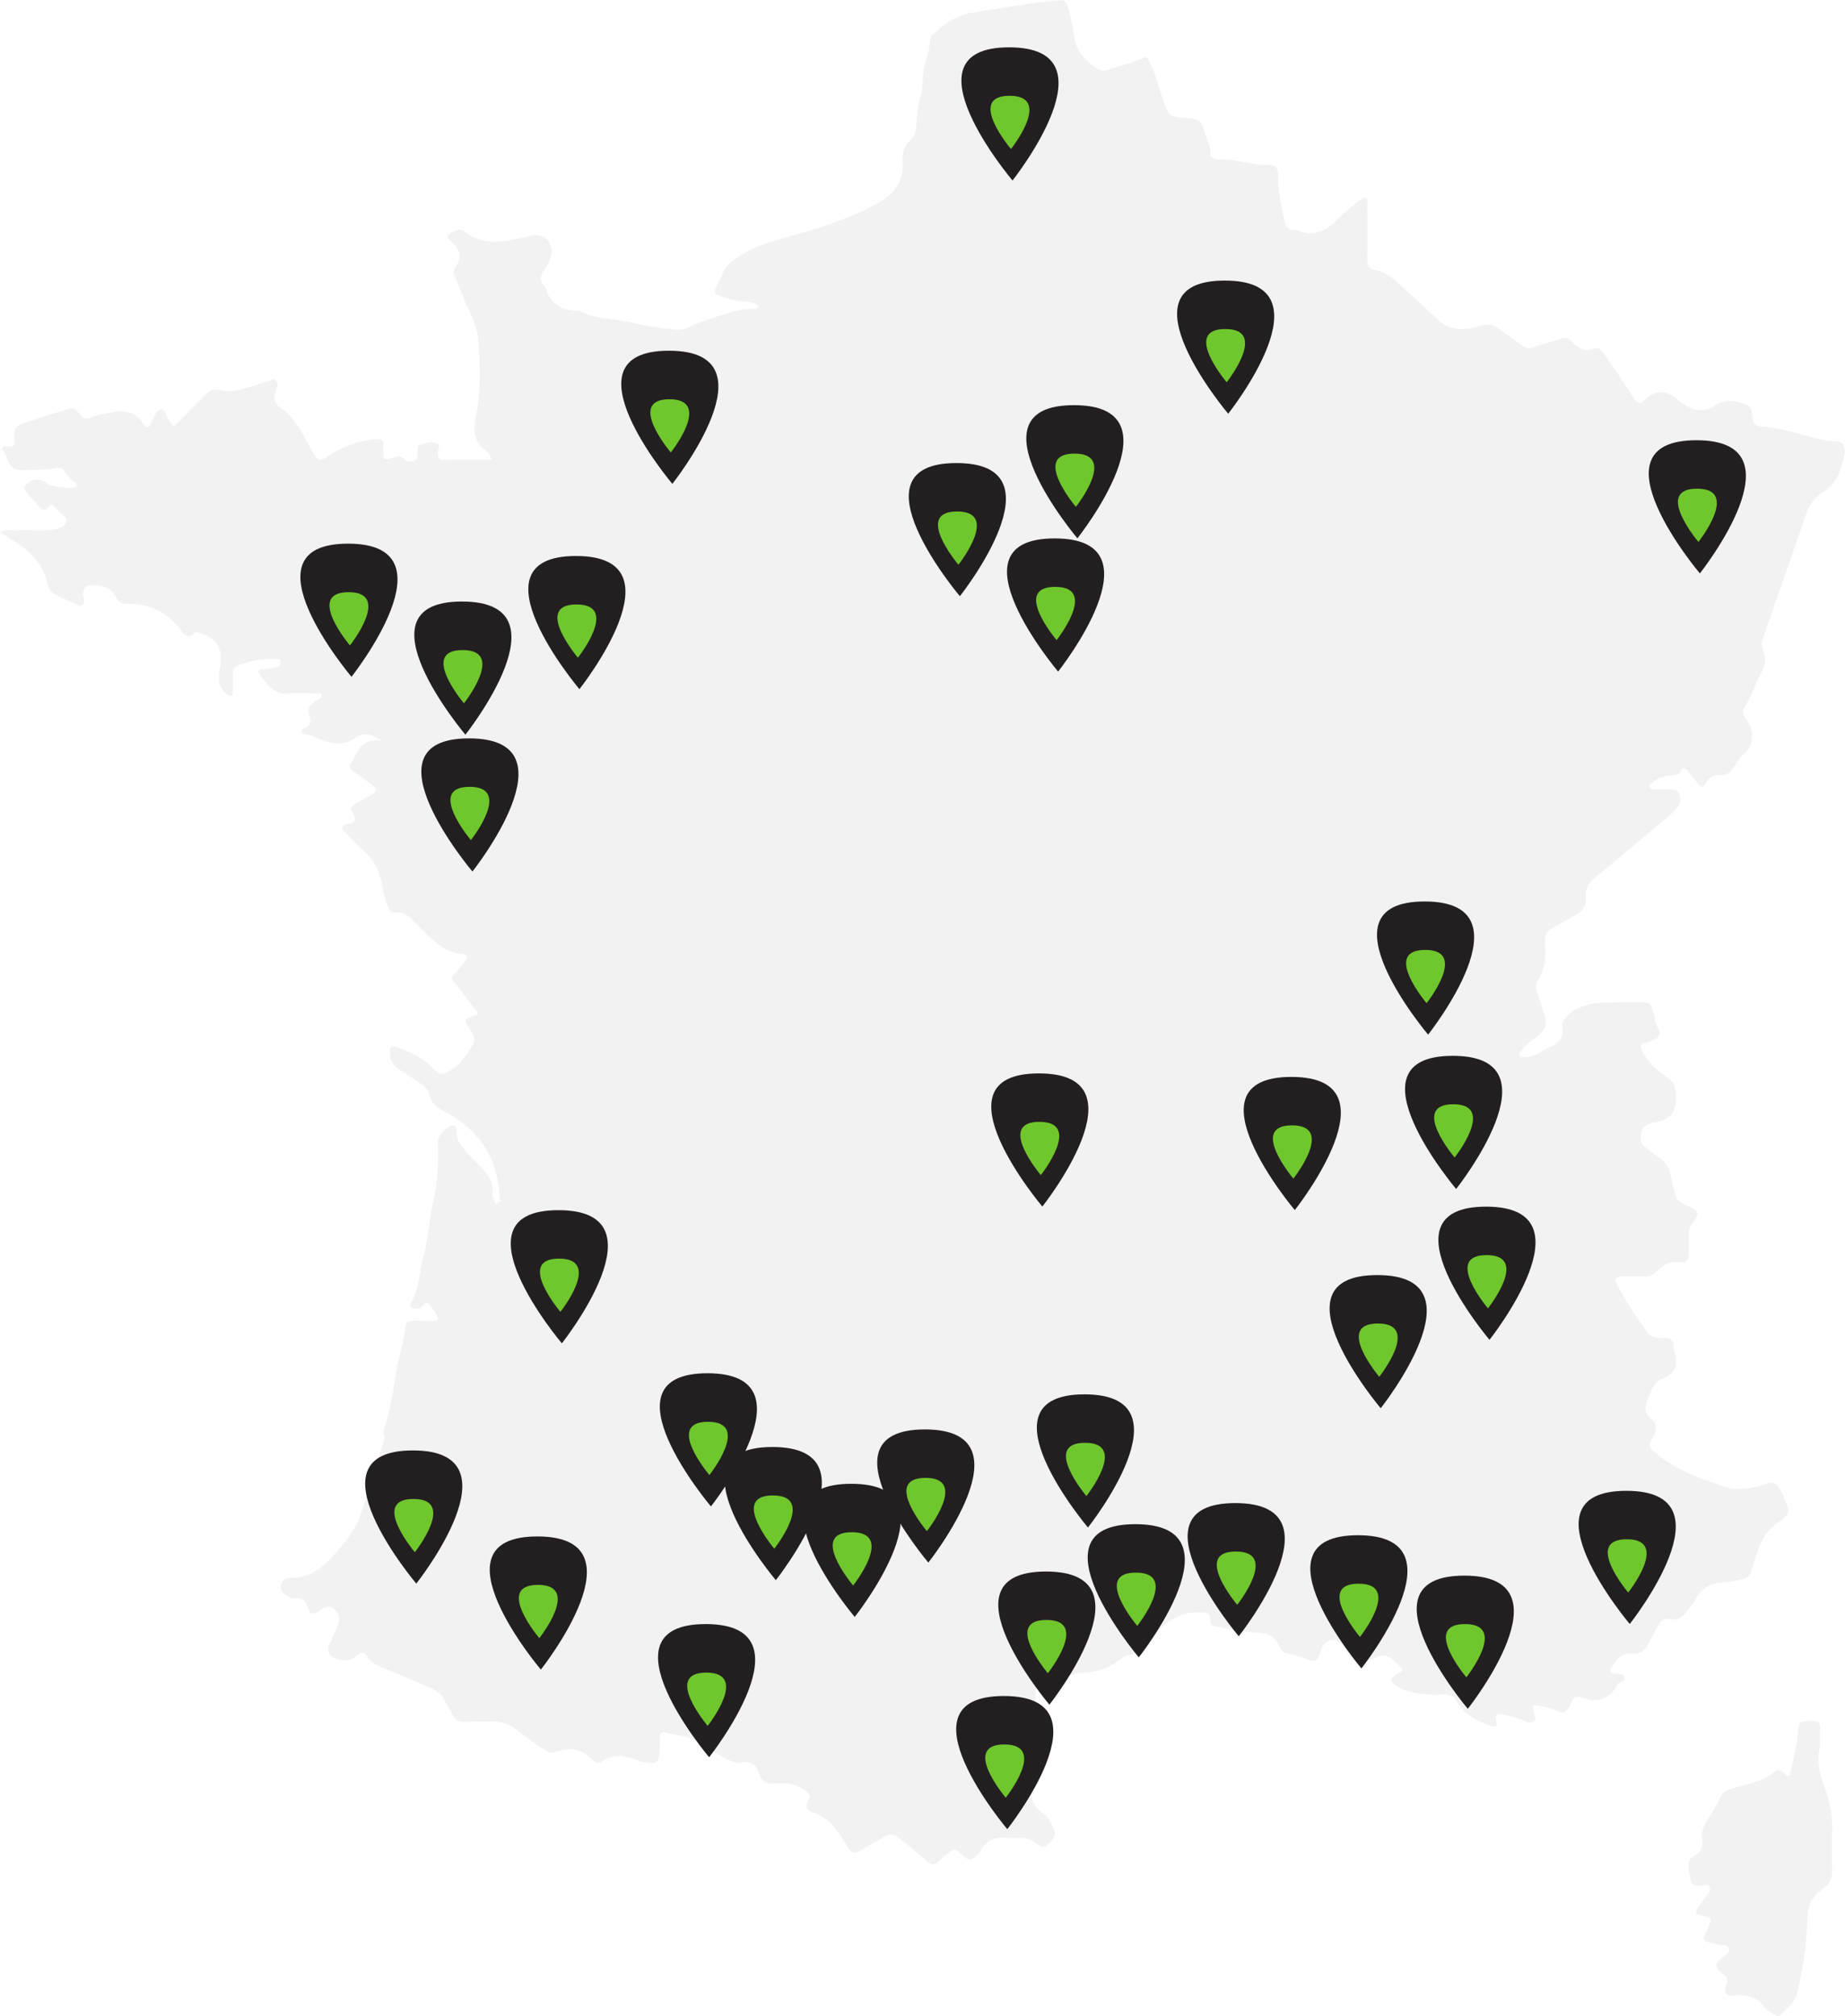 <?xml version="1.0" encoding="UTF-8"?><svg xmlns="http://www.w3.org/2000/svg" xmlns:xlink="http://www.w3.org/1999/xlink" viewBox="0 0 215.22 235.13"><defs><style>.cls-1{filter:url(#drop-shadow-24);}.cls-2{filter:url(#drop-shadow-10);}.cls-3{filter:url(#drop-shadow-14);}.cls-4{filter:url(#drop-shadow-7);}.cls-5{filter:url(#drop-shadow-30);}.cls-6{filter:url(#drop-shadow-33);}.cls-7{filter:url(#drop-shadow-21);}.cls-8{filter:url(#drop-shadow-4);}.cls-9{filter:url(#drop-shadow-8);}.cls-10{filter:url(#drop-shadow-28);}.cls-11{fill:#6fc72d;}.cls-12{filter:url(#drop-shadow-23);}.cls-13{filter:url(#drop-shadow-15);}.cls-14{filter:url(#drop-shadow-17);}.cls-15{filter:url(#drop-shadow-3);}.cls-16{filter:url(#drop-shadow-11);}.cls-17{filter:url(#drop-shadow-1);}.cls-18{filter:url(#drop-shadow-6);}.cls-19{filter:url(#drop-shadow-31);}.cls-20{filter:url(#drop-shadow-22);}.cls-21{filter:url(#drop-shadow-27);}.cls-22{filter:url(#drop-shadow-20);}.cls-23{filter:url(#drop-shadow-5);}.cls-24{filter:url(#drop-shadow-2);}.cls-25{filter:url(#drop-shadow-32);}.cls-26{filter:url(#drop-shadow-16);}.cls-27{filter:url(#drop-shadow-18);}.cls-28{filter:url(#drop-shadow-9);}.cls-29{filter:url(#drop-shadow-13);}.cls-30{filter:url(#drop-shadow-26);}.cls-31{filter:url(#drop-shadow-19);}.cls-32{filter:url(#drop-shadow-29);}.cls-33{filter:url(#drop-shadow-12);}.cls-34{fill:#231f20;}.cls-35{fill:#f2f2f2;}.cls-36{filter:url(#drop-shadow-25);}</style><filter id="drop-shadow-1" filterUnits="userSpaceOnUse"><feOffset dx="1" dy="1"/><feGaussianBlur result="blur" stdDeviation="1"/><feFlood flood-color="#000" flood-opacity=".2"/><feComposite in2="blur" operator="in"/><feComposite in="SourceGraphic"/></filter><filter id="drop-shadow-2" filterUnits="userSpaceOnUse"><feOffset dx="1" dy="1"/><feGaussianBlur result="blur-2" stdDeviation="1"/><feFlood flood-color="#000" flood-opacity=".2"/><feComposite in2="blur-2" operator="in"/><feComposite in="SourceGraphic"/></filter><filter id="drop-shadow-3" filterUnits="userSpaceOnUse"><feOffset dx="1" dy="1"/><feGaussianBlur result="blur-3" stdDeviation="1"/><feFlood flood-color="#000" flood-opacity=".2"/><feComposite in2="blur-3" operator="in"/><feComposite in="SourceGraphic"/></filter><filter id="drop-shadow-4" filterUnits="userSpaceOnUse"><feOffset dx="1" dy="1"/><feGaussianBlur result="blur-4" stdDeviation="1"/><feFlood flood-color="#000" flood-opacity=".2"/><feComposite in2="blur-4" operator="in"/><feComposite in="SourceGraphic"/></filter><filter id="drop-shadow-5" filterUnits="userSpaceOnUse"><feOffset dx="1" dy="1"/><feGaussianBlur result="blur-5" stdDeviation="1"/><feFlood flood-color="#000" flood-opacity=".2"/><feComposite in2="blur-5" operator="in"/><feComposite in="SourceGraphic"/></filter><filter id="drop-shadow-6" filterUnits="userSpaceOnUse"><feOffset dx="1" dy="1"/><feGaussianBlur result="blur-6" stdDeviation="1"/><feFlood flood-color="#000" flood-opacity=".2"/><feComposite in2="blur-6" operator="in"/><feComposite in="SourceGraphic"/></filter><filter id="drop-shadow-7" filterUnits="userSpaceOnUse"><feOffset dx="1" dy="1"/><feGaussianBlur result="blur-7" stdDeviation="1"/><feFlood flood-color="#000" flood-opacity=".2"/><feComposite in2="blur-7" operator="in"/><feComposite in="SourceGraphic"/></filter><filter id="drop-shadow-8" filterUnits="userSpaceOnUse"><feOffset dx="1" dy="1"/><feGaussianBlur result="blur-8" stdDeviation="1"/><feFlood flood-color="#000" flood-opacity=".2"/><feComposite in2="blur-8" operator="in"/><feComposite in="SourceGraphic"/></filter><filter id="drop-shadow-9" filterUnits="userSpaceOnUse"><feOffset dx="1" dy="1"/><feGaussianBlur result="blur-9" stdDeviation="1"/><feFlood flood-color="#000" flood-opacity=".2"/><feComposite in2="blur-9" operator="in"/><feComposite in="SourceGraphic"/></filter><filter id="drop-shadow-10" filterUnits="userSpaceOnUse"><feOffset dx="1" dy="1"/><feGaussianBlur result="blur-10" stdDeviation="1"/><feFlood flood-color="#000" flood-opacity=".2"/><feComposite in2="blur-10" operator="in"/><feComposite in="SourceGraphic"/></filter><filter id="drop-shadow-11" filterUnits="userSpaceOnUse"><feOffset dx="1" dy="1"/><feGaussianBlur result="blur-11" stdDeviation="1"/><feFlood flood-color="#000" flood-opacity=".2"/><feComposite in2="blur-11" operator="in"/><feComposite in="SourceGraphic"/></filter><filter id="drop-shadow-12" filterUnits="userSpaceOnUse"><feOffset dx="1" dy="1"/><feGaussianBlur result="blur-12" stdDeviation="1"/><feFlood flood-color="#000" flood-opacity=".2"/><feComposite in2="blur-12" operator="in"/><feComposite in="SourceGraphic"/></filter><filter id="drop-shadow-13" filterUnits="userSpaceOnUse"><feOffset dx="1" dy="1"/><feGaussianBlur result="blur-13" stdDeviation="1"/><feFlood flood-color="#000" flood-opacity=".2"/><feComposite in2="blur-13" operator="in"/><feComposite in="SourceGraphic"/></filter><filter id="drop-shadow-14" filterUnits="userSpaceOnUse"><feOffset dx="1" dy="1"/><feGaussianBlur result="blur-14" stdDeviation="1"/><feFlood flood-color="#000" flood-opacity=".2"/><feComposite in2="blur-14" operator="in"/><feComposite in="SourceGraphic"/></filter><filter id="drop-shadow-15" filterUnits="userSpaceOnUse"><feOffset dx="1" dy="1"/><feGaussianBlur result="blur-15" stdDeviation="1"/><feFlood flood-color="#000" flood-opacity=".2"/><feComposite in2="blur-15" operator="in"/><feComposite in="SourceGraphic"/></filter><filter id="drop-shadow-16" filterUnits="userSpaceOnUse"><feOffset dx="1" dy="1"/><feGaussianBlur result="blur-16" stdDeviation="1"/><feFlood flood-color="#000" flood-opacity=".2"/><feComposite in2="blur-16" operator="in"/><feComposite in="SourceGraphic"/></filter><filter id="drop-shadow-17" filterUnits="userSpaceOnUse"><feOffset dx="1" dy="1"/><feGaussianBlur result="blur-17" stdDeviation="1"/><feFlood flood-color="#000" flood-opacity=".2"/><feComposite in2="blur-17" operator="in"/><feComposite in="SourceGraphic"/></filter><filter id="drop-shadow-18" filterUnits="userSpaceOnUse"><feOffset dx="1" dy="1"/><feGaussianBlur result="blur-18" stdDeviation="1"/><feFlood flood-color="#000" flood-opacity=".2"/><feComposite in2="blur-18" operator="in"/><feComposite in="SourceGraphic"/></filter><filter id="drop-shadow-19" filterUnits="userSpaceOnUse"><feOffset dx="1" dy="1"/><feGaussianBlur result="blur-19" stdDeviation="1"/><feFlood flood-color="#000" flood-opacity=".2"/><feComposite in2="blur-19" operator="in"/><feComposite in="SourceGraphic"/></filter><filter id="drop-shadow-20" filterUnits="userSpaceOnUse"><feOffset dx="1" dy="1"/><feGaussianBlur result="blur-20" stdDeviation="1"/><feFlood flood-color="#000" flood-opacity=".2"/><feComposite in2="blur-20" operator="in"/><feComposite in="SourceGraphic"/></filter><filter id="drop-shadow-21" filterUnits="userSpaceOnUse"><feOffset dx="1" dy="1"/><feGaussianBlur result="blur-21" stdDeviation="1"/><feFlood flood-color="#000" flood-opacity=".2"/><feComposite in2="blur-21" operator="in"/><feComposite in="SourceGraphic"/></filter><filter id="drop-shadow-22" filterUnits="userSpaceOnUse"><feOffset dx="1" dy="1"/><feGaussianBlur result="blur-22" stdDeviation="1"/><feFlood flood-color="#000" flood-opacity=".2"/><feComposite in2="blur-22" operator="in"/><feComposite in="SourceGraphic"/></filter><filter id="drop-shadow-23" filterUnits="userSpaceOnUse"><feOffset dx="1" dy="1"/><feGaussianBlur result="blur-23" stdDeviation="1"/><feFlood flood-color="#000" flood-opacity=".2"/><feComposite in2="blur-23" operator="in"/><feComposite in="SourceGraphic"/></filter><filter id="drop-shadow-24" filterUnits="userSpaceOnUse"><feOffset dx="1" dy="1"/><feGaussianBlur result="blur-24" stdDeviation="1"/><feFlood flood-color="#000" flood-opacity=".2"/><feComposite in2="blur-24" operator="in"/><feComposite in="SourceGraphic"/></filter><filter id="drop-shadow-25" filterUnits="userSpaceOnUse"><feOffset dx="1" dy="1"/><feGaussianBlur result="blur-25" stdDeviation="1"/><feFlood flood-color="#000" flood-opacity=".2"/><feComposite in2="blur-25" operator="in"/><feComposite in="SourceGraphic"/></filter><filter id="drop-shadow-26" filterUnits="userSpaceOnUse"><feOffset dx="1" dy="1"/><feGaussianBlur result="blur-26" stdDeviation="1"/><feFlood flood-color="#000" flood-opacity=".2"/><feComposite in2="blur-26" operator="in"/><feComposite in="SourceGraphic"/></filter><filter id="drop-shadow-27" filterUnits="userSpaceOnUse"><feOffset dx="1" dy="1"/><feGaussianBlur result="blur-27" stdDeviation="1"/><feFlood flood-color="#000" flood-opacity=".2"/><feComposite in2="blur-27" operator="in"/><feComposite in="SourceGraphic"/></filter><filter id="drop-shadow-28" filterUnits="userSpaceOnUse"><feOffset dx="1" dy="1"/><feGaussianBlur result="blur-28" stdDeviation="1"/><feFlood flood-color="#000" flood-opacity=".2"/><feComposite in2="blur-28" operator="in"/><feComposite in="SourceGraphic"/></filter><filter id="drop-shadow-29" filterUnits="userSpaceOnUse"><feOffset dx="1" dy="1"/><feGaussianBlur result="blur-29" stdDeviation="1"/><feFlood flood-color="#000" flood-opacity=".2"/><feComposite in2="blur-29" operator="in"/><feComposite in="SourceGraphic"/></filter><filter id="drop-shadow-30" filterUnits="userSpaceOnUse"><feOffset dx="1" dy="1"/><feGaussianBlur result="blur-30" stdDeviation="1"/><feFlood flood-color="#000" flood-opacity=".2"/><feComposite in2="blur-30" operator="in"/><feComposite in="SourceGraphic"/></filter><filter id="drop-shadow-31" filterUnits="userSpaceOnUse"><feOffset dx="1" dy="1"/><feGaussianBlur result="blur-31" stdDeviation="1"/><feFlood flood-color="#000" flood-opacity=".2"/><feComposite in2="blur-31" operator="in"/><feComposite in="SourceGraphic"/></filter><filter id="drop-shadow-32" filterUnits="userSpaceOnUse"><feOffset dx="1" dy="1"/><feGaussianBlur result="blur-32" stdDeviation="1"/><feFlood flood-color="#000" flood-opacity=".2"/><feComposite in2="blur-32" operator="in"/><feComposite in="SourceGraphic"/></filter><filter id="drop-shadow-33" filterUnits="userSpaceOnUse"><feOffset dx="1" dy="1"/><feGaussianBlur result="blur-33" stdDeviation="1"/><feFlood flood-color="#000" flood-opacity=".2"/><feComposite in2="blur-33" operator="in"/><feComposite in="SourceGraphic"/></filter></defs><g id="Calque_2"><path class="cls-35" d="m215.09,53.32c-.35,1.71-.99,3.19-2.57,4.16-.92.57-1.49,1.47-1.85,2.51-1.65,4.77-3.3,9.54-4.98,14.3-.2.56-.25,1.07-.02,1.62.34.82.31,1.62-.14,2.4-.79,1.38-1.22,2.95-2.09,4.3-.23.36-.13.69.1,1.01,1.12,1.6,1.27,3.1-.33,4.52-.43.39-.68.98-1.04,1.45-.33.43-.72.85-1.31.79-.87-.08-1.46.26-1.9.98-.22.36-.41.64-.85.08-.38-.49-.82-.94-1.16-1.46-.28-.42-.62-.58-.9-.08-.26.46-.61.53-1.07.55-.77.04-1.51.22-2.13.72-.21.17-.5.3-.43.61.07.37.42.24.66.25.5.02,1,0,1.49,0,.5,0,1.05-.04,1.29.53.22.55.18,1.15-.19,1.61-.34.44-.78.81-1.21,1.18-2.8,2.35-5.6,4.71-8.42,7.03-.73.6-1.13,1.26-1.04,2.23.08.92-.32,1.6-1.13,2.05-.93.51-1.84,1.07-2.77,1.58-.6.33-.93.76-.89,1.51.09,1.63.12,3.25-.87,4.7-.27.39-.17.96,0,1.44.24.69.46,1.38.7,2.07.51,1.5.36,2.06-.87,3-.61.46-1.22.93-1.7,1.53-.14.18-.33.38-.19.63.11.2.36.09.54.12,1.14.18,1.89-.7,2.84-1.05,1.13-.42,1.88-1.14,1.56-2.5-.06-.28.09-.52.22-.75.64-1.16,2.78-1.95,4.11-1.98,1.44-.04,2.89-.1,4.34-.11,1.63,0,1.76.12,2.1,1.74.09.42.16.88.39,1.23.52.81.19,1.2-.58,1.46-.25.09-.48.27-.73.3-.93.13-.74.62-.42,1.19.72,1.28,1.8,2.21,2.99,3.02.6.41.75.85.83,1.64.2,2.1-.46,3.18-2.6,3.49-.86.13-1.63.73-1.47,1.91.05.4.14.67.47.91.51.36.96.85,1.51,1.14,1.03.55,1.4,1.51,1.57,2.53.11.66.35,1.27.46,1.92.15.85.95,1.04,1.59,1.36,1.22.6,1.28.86.43,1.94-.3.38-.45.81-.44,1.3v1.7c-.01,1.52-.06,1.62-1.55,1.57-.95-.03-1.59.44-2.15,1.06-.43.47-.89.62-1.49.59-.86-.03-1.73.01-2.59,0-.7,0-.95.27-.61.91,1.02,1.96,2.22,3.82,3.55,5.58.43.57,1.07.75,1.78.69.81-.06,1.39.15,1.28,1.15-.02.18.1.37.14.57.39,1.69.06,2.38-1.47,3.05-1.01.44-1.25,1.41-1.64,2.28-.41.93-.52,1.7.48,2.49.64.5.5,1.54.03,2.19-.52.71-.32,1.09.24,1.57,1.92,1.65,4.17,2.7,6.54,3.47.9.29,1.77.77,2.75.83,1.17.07,2.3-.09,3.42-.48,1.22-.42,1.54-.24,2.11.88.08.15.15.3.22.45.84,1.95.9,2.05-.82,3.24-1.98,1.35-2.25,3.53-2.94,5.5-.23.67-.56.9-1.15.99-.72.11-1.44.32-2.16.34-1.52.03-2.54.75-3.23,2.06-.23.44-.6.8-.88,1.21-.5.74-1.11,1.2-2.07,1-.59-.12-1.02.15-1.31.68-.42.79-.88,1.57-1.3,2.36-.37.68-.88,1.06-1.69.96-1.23-.15-1.88.65-2.46,1.53-.34.51-.17.81.43.87.37.04.9-.16,1.03.35.13.52-.4.57-.75.74-.08.04-.07.25-.14.35-.92,1.49-2.32,1.97-4,1.32-.61-.23-1.01-.17-1.25.49-.09.25-.23.48-.38.7-.32.46-.6.73-1.27.38-.72-.37-1.57-.51-2.38-.67-.68-.14-.45.43-.42.72.04.38.39.79.03,1.11-.41.36-.89.07-1.3-.11-.73-.32-1.5-.47-2.27-.66-.85-.22-.99.1-.82.75.21.79-.09.77-.68.56-1.64-.56-3.11-1.33-3.98-2.94-.3-.56-.8-.75-1.42-.7-1.36.09-2.71,0-4.03-.34-.59-.15-1.14-.37-1.63-.72-.65-.48-.61-.9.1-1.26.87-.45.87-.57.17-1.22-.8-.75-1.57-1.42-2.76-.66-.36.23-.9.14-1.35.25-.91.21-1.46-.18-1.8-.99-.08-.18-.18-.36-.3-.51-.4-.53-.91-.94-1.59-.87-.73.07-1,.7-1.22,1.31-.42,1.2-.54,1.27-1.75.84-.69-.24-1.35-.56-2.09-.6-.56-.03-.77-.5-.98-.9-.56-1.09-1.34-1.5-2.62-1.54-1.67-.05-3.33-.49-4.99-.77-.38-.06-.44-.37-.42-.68.05-.79-.39-.87-1.06-.91-2.72-.19-4.5,1.34-6.01,3.28-.65.83-1.32,1.46-2.37,1.67-.32.06-.67.18-.91.39-1.28,1.12-2.79,1.6-4.44,1.67-1.23.05-2.22.63-3.15,1.34-.64.48-1.21,1.14-2.12.49-.1-.07-.25.04-.3.18,0,0,0,.09-.01.27l-.48,11.06v.32c-.02,1.12.2,2.06,1.27,2.72.63.39.97,1.16,1.29,1.86.4.88-.23,1.37-.75,1.87-.5.49-.92.07-1.31-.22-.58-.44-1.21-.66-1.95-.6-.43.03-.87.05-1.29,0-1.38-.19-2.47.18-3.18,1.46-.14.26-.38.47-.59.68-.47.47-.93.47-1.43,0-1.07-1.01-1.08-1-2.15-.09-.23.19-.49.36-.67.59-.56.67-1.07.48-1.6-.03-1.03-.98-2.15-1.84-3.27-2.7-.5-.38-.93-.43-1.45-.11-.88.53-1.81.98-2.67,1.55-.76.51-1.31.54-1.74-.36-.14-.3-.38-.55-.55-.83-.84-1.4-1.83-2.61-3.46-3.13-.73-.23-.93-.71-.53-1.38.32-.53.08-.82-.34-1.15-1.08-.83-2.31-1-3.59-.85-.95.11-1.54-.24-1.82-1.12-.31-.99-.89-1.48-1.98-1.32-.75.11-1.43-.18-2.08-.56-.97-.57-2.01-1.06-2.91-1.72-1.22-.89-2.67-.85-4.01-1.24-.51-.15-.59.28-.59.68,0,.73-.01,1.45-.14,2.19-.11.62-.44.75-.96.73-.74-.04-1.43-.28-2.11-.53-1.21-.45-2.4-.52-3.5.3-.43.33-.83.21-1.15-.14-1.26-1.37-2.75-1.51-4.43-.92-.33.11-.68.04-1.03-.18-1.08-.66-2.11-1.4-3.08-2.2-1.02-.84-2.12-1.31-3.47-1.2-.92.07-1.86-.05-2.79.03-.79.06-1.24-.24-1.58-.91-.3-.59-.67-1.15-.98-1.73-.35-.66-.92-1.03-1.57-1.31-1.98-.85-3.97-1.69-5.95-2.53-.56-.24-1.05-.55-1.39-1.09-.4-.63-.85-.62-1.36-.06-.55.6-1.96.61-2.74.03-.8-.59-.43-1.27-.1-1.94.27-.57.53-1.15.76-1.73.28-.73.13-1.39-.47-1.89-.57-.49-1.07-.21-1.6.16-.6.41-1.2.71-1.49-.43-.15-.61-.66-1.09-1.43-.97-.43.07-.76-.11-1.09-.37-.42-.33-.72-.73-.54-1.29.16-.49.65-.73,1.09-.71,2.77.08,4.32-1.82,5.89-3.64.76-.87,1.43-1.84,1.94-2.89.44-.93,2.41-7.35,3.01-9.34.07-.22.12-.38.15-.48l.02-.06h0s0-.04,0-.04c-.33-.49-.09-1.01.05-1.44.68-2.07.97-4.23,1.3-6.36.26-1.7.9-3.32,1.03-5.04.05-.63.59-.72,1.12-.72.73,0,1.46,0,2.19.03.5.02.61-.21.39-.6-.27-.46-.58-.89-.9-1.31-.19-.24-.44-.29-.65.02-.25.36-.61.46-1.04.46-.59,0-.64-.37-.43-.7.98-1.65.93-3.57,1.43-5.35.56-1.99.63-4.12,1.1-6.14.52-2.29.68-4.59.57-6.91-.05-1.09.58-1.64,1.36-2.12.53-.33.87-.07.84.49-.07,1,.47,1.7,1.06,2.37.64.72,1.33,1.4,2,2.09.77.8,1.29,1.71,1.13,2.86-.07.53.2.88.44,1.27l.52-.38h.02c-.19-.15-.16-.36-.16-.56-.2-4.68-2.55-7.93-6.62-10.04-.73-.38-1.35-.79-1.52-1.69-.13-.66-.57-1.14-1.16-1.5-.84-.52-1.65-1.11-2.48-1.66-.77-.51-1.06-1.22-.99-2.14.04-.47.2-.57.63-.42,1.48.51,2.91,1.07,4.06,2.22,1.27,1.25,1.43,1.22,2.83.19.94-.7,1.55-1.67,2.12-2.65.36-.62.09-1.2-.29-1.76-.8-1.18-.8-1.22.51-1.63.6-.19.36-.48.14-.7-.91-.97-1.57-2.14-2.46-3.12-.44-.47-.39-.72.03-1.12.45-.44.82-.96,1.23-1.44.33-.39.21-.79-.23-.81-2.53-.13-3.91-2.02-5.51-3.55-.72-.69-1.36-1.49-2.53-1.28-.37.07-.52-.21-.65-.49-.31-.69-.58-1.37-.7-2.15-.27-1.68-.74-3.29-2.16-4.47-.82-.67-1.53-1.48-2.27-2.25-.49-.51-.41-.93.33-.99,1.07-.09.91-.74.56-1.29-.34-.54-.17-.76.27-1.01.55-.31,1.08-.64,1.64-.94,1.08-.59,1.09-.8.04-1.53-.63-.43-1.23-.9-1.86-1.34-.46-.32-.63-.67-.2-1.14.09-.1.17-.21.22-.33.63-1.41,1.48-2.46,3.29-2.09-.95-.61-1.94-1.17-2.96-.44-1.58,1.13-3.09.79-4.65.07-.42-.19-.85-.38-1.32-.42-.2-.02-.41-.06-.44-.31-.03-.26.18-.34.36-.41.64-.23.81-.75.59-1.28-.41-.99.09-1.5.83-1.94.26-.16.63-.31.56-.62-.08-.39-.5-.19-.77-.2-1-.03-2.01-.12-2.99.01-1.76.23-2.53-1.02-3.42-2.11-.34-.42-.26-.77.37-.71.54.06,1.03-.17,1.55-.21.41-.02.48-.25.49-.59.01-.41-.25-.39-.52-.4-1.5-.09-2.93.18-4.33.7-.55.21-.77.54-.73,1.13.04.63,0,1.27,0,1.9,0,.19.07.44-.12.54-.24.13-.44-.09-.62-.22-1.08-.77-.98-1.91-.77-2.97.42-2.13-.25-3.43-2.26-4.1-.27-.09-.59-.16-.76.02-.73.77-1.15.17-1.53-.34-1.62-2.15-3.76-3.19-6.45-3.09-.51.02-.85-.24-1.07-.72-.62-1.36-1.88-1.51-3.12-1.44-.66.03-.85.72-.74,1.32.06.33.21.63-.06.91-.33.33-.65-.02-.9-.11-.8-.3-1.56-.71-2.34-1.08-.48-.22-.73-.56-.84-1.12-.42-2.2-1.85-3.69-3.64-4.88-.6-.4-1.21-.78-1.93-1.25.76-.35,1.45-.17,2.1-.21,1.51-.09,3.03.18,4.54-.18.49-.12.93-.31,1.09-.76.16-.43-.28-.7-.55-.98-.25-.27-.52-.51-.78-.77-.26-.26-.5-.44-.79,0-.3.47-.69.32-.99,0-.59-.63-1.15-1.29-1.72-1.93-.19-.21-.15-.37.03-.59.68-.84,1.81-.93,2.6-.19.33.31,3,.62,3.32.37.31-.24.01-.45-.13-.55-.52-.38-.91-.86-1.27-1.39-.32-.47-.88-.28-1.28-.21-1.16.19-2.32.08-3.48.16-.93.06-1.52-.31-1.83-1.19-.09-.25-.17-.52-.32-.73-.42-.59-.38-.93.43-.85.79.08.82-.43.71-.94-.2-.96.19-1.49,1.08-1.77,1.74-.55,3.47-1.12,5.2-1.67.62-.2,1.02.17,1.33.63.36.53.78.66,1.36.37.81-.39,1.71-.44,2.58-.6,1.41-.27,2.62.02,3.45,1.32.41.65.76.56.96-.17.02-.06.05-.13.08-.18.34-.47.48-1.27,1.07-1.32.47-.04.53.75.8,1.15.66,1.01.62,1,1.44.14,1.01-1.06,2.05-2.09,3.09-3.12.35-.34.8-.57,1.27-.44,2.12.59,3.94-.51,5.87-1,.29-.07.57-.41.91-.07.28.29.23.64.09.93-.47.99-.41,1.65.62,2.38,1.82,1.27,2.58,3.41,3.71,5.23.48.77.79.89,1.52.38,1.72-1.19,3.63-1.91,5.73-2.07.61-.05.97.09.85.79-.01.06,0,.13,0,.2,0,1.53,0,1.54,1.43,1.06.4-.14.69-.05.99.22.34.31.75.42,1.2.24.51-.2.33-.66.37-1.04.04-.31-.15-.73.31-.84.67-.16,1.37-.46,2.03-.13.37.19.05.67.04,1-.02.66.11.94.85.91,1.78-.06,3.57-.02,5.44-.02-.14-.56-.5-.89-.83-1.16-1.21-1.02-1.32-2.21-1.03-3.72.6-3.08.56-6.24.27-9.33-.16-1.69-1.17-3.29-1.81-4.93-.31-.8-.61-1.62-.98-2.39-.18-.38-.01-.6.16-.89.71-1.21.59-1.9-.36-2.91-.23-.25-.83-.59-.39-.94.48-.38,1.2-.86,1.82-.36,2.36,1.91,4.9,1.12,7.42.56.92-.2,1.78-.2,2.34.58.53.74.37,1.64.05,2.46-.13.33-.37.62-.56.93-.36.59-.61,1.16,0,1.77.13.13.19.35.26.53.55,1.55,1.67,2.34,3.34,2.39.23,0,.5-.02.69.08,1.96,1.06,4.21.84,6.3,1.41,1.47.4,3.12.54,4.7.74,1.22.16,2.14-.62,3.2-.96,1.95-.61,3.85-1.44,5.95-1.47.24,0,.46-.04.62-.29-.79-.77-1.87-.38-2.79-.67-3.11-.99-2.61-.4-1.45-3.13.3-.7.76-1.17,1.37-1.63,2.27-1.71,4.96-2.29,7.6-3.04,3.32-.95,6.58-2.08,9.58-3.81,1.58-.91,2.55-2.42,2.47-4.38-.04-1.02.01-1.94.87-2.7.58-.51.74-1.27.76-2.09.02-.92.13-1.87.4-2.74.42-1.37.19-2.82.61-4.17.3-.97.52-1.94.6-2.95.02-.24.21-.31.35-.44,1.35-1.21,2.69-2.25,4.63-2.52,3.34-.47,6.65-1.16,10.02-1.42.59-.05.87.13,1.03.74.28,1.06.57,2.1.68,3.19.2,1.92,1.33,3.21,2.94,4.13.62.36,1.22-.04,1.79-.19,1.14-.31,2.26-.73,3.37-1.15.47-.18.54.06.7.39.65,1.28,1.01,2.68,1.46,4.03.83,2.45.79,2.49,3.28,2.62.95.05,1.46.41,1.65,1.35.19.93.77,1.75.76,2.77,0,.54.56.72,1.02.69,2.01-.1,3.91.73,5.93.65.68-.03.96.53.95,1.17-.03,1.7.29,3.36.65,5.01.18.84.41,1.57,1.5,1.41.03,0,.07,0,.1,0,2.17.99,3.62-.19,5.04-1.62.65-.66,1.42-1.21,2.13-1.8.23-.19.46-.47.78-.35.36.14.19.52.19.8.02,2.17.03,4.33,0,6.5,0,.64.16.97.83,1.09,1.25.22,2.21.96,3.11,1.84,1.38,1.34,2.84,2.6,4.23,3.92,1.61,1.54,3.46,1.26,5.31.72.74-.22,1.27-.04,1.83.38.93.69,1.9,1.34,2.83,2.03.42.31.77.33,1.28.14,1.08-.41,2.21-.7,3.32-1.03.61-.18,1.01.23,1.38.61.63.66,1.33.95,2.23.6.63-.24,1.01.18,1.32.63,1.16,1.7,2.33,3.4,3.42,5.15.39.62.71.75,1.21.25,1.33-1.32,2.65-1.24,3.99-.03.02.02.06.04.08.06,1.32,1.05,2.63,1.62,4.27.52,1.04-.7,2.26-.57,3.44-.1.47.19.7.42.76.91.19,1.55.23,1.61,1.67,1.74,1.79.17,3.49.7,5.22,1.15.8.21,1.57.44,2.41.47,1.47.05,1.75.47,1.46,1.89Z"/><path class="cls-35" d="m212.31,203.6c-.49,1.91.05,3.64.68,5.32.57,1.52.78,3.06.73,4.67-.04,1.53-.04,3.06,0,4.59.02.8-.22,1.43-.85,1.91-.16.12-.29.27-.46.39-1.15.78-1.5,1.77-1.56,3.24-.11,2.91-.53,5.83-1.19,8.67-.24,1.06-1.16,1.83-1.94,2.6-.19.18-.43.16-.64,0-.42-.31-.94-.49-1.27-.93-.82-1.09-1.89-1.48-3.26-1.37s-1.52-.15-1.1-1.46c.21-.64-.28-.87-.6-1.12-.81-.63-.83-1.14,0-1.77.36-.28,1-.56.83-1.12-.15-.5-.83-.27-1.24-.46-.15-.07-.33-.05-.49-.08-1.37-.32-1.41-.41-.79-1.63.12-.24.21-.49.3-.74.17-.44.15-.71-.45-.82-1.46-.26-1.47-.34-.57-1.53.1-.13.21-.26.29-.4.26-.48.96-.92.74-1.43-.21-.5-.95-.18-1.45-.21-.43-.03-.72-.18-.79-.59-.09-.55-.27-1.08-.28-1.66,0-.6.15-.96.69-1.24.7-.37,1.05-.95.93-1.79-.12-.88.09-1.67.63-2.43.63-.89,1.12-1.88,1.63-2.85.21-.4.54-.54.93-.67,1.81-.61,3.76-.84,5.32-2.1.4-.33.78-.12,1.1.27.38.45.68.2.74-.25.22-1.63.8-3.19.82-4.86,0-.96.31-1.05,1.79-1.05.84,0,.79.48.79,1.04v1.86Z"/><path class="cls-35" d="m58.42,140.09l-.52.38c.05-.24.43-.36.52-.38Z"/><path class="cls-35" d="m120.82,197.33c-.04,1.67-.3,10.62-.49,11.38v-.32s.49-11.06.49-11.06Z"/></g><g id="Calque_1"><g class="cls-17"><g id="g3841"><path id="path3843" class="cls-34" d="m120.59,139.71s-13.14-15.53-.4-15.53.4,15.53.4,15.53"/></g><g id="g3845"><path id="path3847" class="cls-11" d="m120.41,136.04s-5.26-6.21-.16-6.21.16,6.21.16,6.21"/></g></g><g class="cls-24"><g id="g3841-2"><path id="path3843-2" class="cls-34" d="m150.04,140.12s-13.14-15.53-.4-15.53.4,15.53.4,15.53"/></g><g id="g3845-2"><path id="path3847-2" class="cls-11" d="m149.87,136.45s-5.26-6.21-.16-6.21.16,6.21.16,6.21"/></g></g><g class="cls-15"><g id="g3841-3"><path id="path3843-3" class="cls-34" d="m165.59,119.66s-13.14-15.53-.4-15.53.4,15.53.4,15.53"/></g><g id="g3845-3"><path id="path3847-3" class="cls-11" d="m165.41,115.99s-5.26-6.21-.16-6.21.16,6.21.16,6.21"/></g></g><g class="cls-8"><g id="g3841-4"><path id="path3843-4" class="cls-34" d="m168.86,137.66s-13.14-15.53-.4-15.53.4,15.53.4,15.53"/></g><g id="g3845-4"><path id="path3847-4" class="cls-11" d="m168.68,133.99s-5.26-6.21-.16-6.21.16,6.21.16,6.21"/></g></g><g class="cls-23"><g id="g3841-5"><path id="path3843-5" class="cls-34" d="m172.75,155.25s-13.14-15.53-.4-15.53.4,15.53.4,15.53"/></g><g id="g3845-5"><path id="path3847-5" class="cls-11" d="m172.57,151.58s-5.26-6.21-.16-6.21.16,6.21.16,6.21"/></g></g><g class="cls-18"><g id="g3841-6"><path id="path3843-6" class="cls-34" d="m160.06,163.23s-13.14-15.53-.4-15.53.4,15.53.4,15.53"/></g><g id="g3845-6"><path id="path3847-6" class="cls-11" d="m159.89,159.56s-5.26-6.21-.16-6.21.16,6.21.16,6.21"/></g></g><g class="cls-4"><g id="g3841-7"><path id="path3843-7" class="cls-34" d="m157.81,193.57s-13.14-15.53-.4-15.53.4,15.53.4,15.53"/></g><g id="g3845-7"><path id="path3847-7" class="cls-11" d="m157.64,189.9s-5.26-6.21-.16-6.21.16,6.21.16,6.21"/></g></g><g class="cls-9"><g id="g3841-8"><path id="path3843-8" class="cls-34" d="m170.22,198.28s-13.14-15.53-.4-15.53.4,15.53.4,15.53"/></g><g id="g3845-8"><path id="path3847-8" class="cls-11" d="m170.05,194.61s-5.26-6.21-.16-6.21.16,6.21.16,6.21"/></g></g><g class="cls-28"><g id="g3841-9"><path id="path3843-9" class="cls-34" d="m143.5,189.82s-13.14-15.53-.4-15.53.4,15.53.4,15.53"/></g><g id="g3845-9"><path id="path3847-9" class="cls-11" d="m143.32,186.15s-5.26-6.21-.16-6.21.16,6.21.16,6.21"/></g></g><g class="cls-2"><g id="g3841-10"><path id="path3843-10" class="cls-34" d="m131.84,192.28s-13.14-15.53-.4-15.53.4,15.53.4,15.53"/></g><g id="g3845-10"><path id="path3847-10" class="cls-11" d="m131.66,188.61s-5.26-6.21-.16-6.21.16,6.21.16,6.21"/></g></g><g class="cls-16"><g id="g3841-11"><path id="path3843-11" class="cls-34" d="m121.41,197.8s-13.14-15.53-.4-15.53.4,15.53.4,15.53"/></g><g id="g3845-11"><path id="path3847-11" class="cls-11" d="m121.23,194.13s-5.26-6.21-.16-6.21.16,6.21.16,6.21"/></g></g><g class="cls-33"><g id="g3841-12"><path id="path3843-12" class="cls-34" d="m116.5,212.32s-13.14-15.53-.4-15.53.4,15.53.4,15.53"/></g><g id="g3845-12"><path id="path3847-12" class="cls-11" d="m116.32,208.65s-5.26-6.21-.16-6.21.16,6.21.16,6.21"/></g></g><g class="cls-29"><g id="g3841-13"><path id="path3843-13" class="cls-34" d="m125.91,177.14s-13.14-15.53-.4-15.53.4,15.53.4,15.53"/></g><g id="g3845-13"><path id="path3847-13" class="cls-11" d="m125.73,173.47s-5.26-6.21-.16-6.21.16,6.21.16,6.21"/></g></g><g class="cls-3"><g id="g3841-14"><path id="path3843-14" class="cls-34" d="m107.29,181.23s-13.14-15.53-.4-15.53.4,15.53.4,15.53"/></g><g id="g3845-14"><path id="path3847-14" class="cls-11" d="m107.12,177.56s-5.26-6.21-.16-6.21.16,6.21.16,6.21"/></g></g><g class="cls-13"><g id="g3841-15"><path id="path3843-15" class="cls-34" d="m98.7,187.57s-13.14-15.53-.4-15.53.4,15.53.4,15.53"/></g><g id="g3845-15"><path id="path3847-15" class="cls-11" d="m98.52,183.9s-5.26-6.21-.16-6.21.16,6.21.16,6.21"/></g></g><g class="cls-26"><g id="g3841-16"><path id="path3843-16" class="cls-34" d="m89.5,183.28s-13.14-15.53-.4-15.53.4,15.53.4,15.53"/></g><g id="g3845-16"><path id="path3847-16" class="cls-11" d="m89.32,179.61s-5.26-6.21-.16-6.21.16,6.21.16,6.21"/></g></g><g class="cls-14"><g id="g3841-17"><path id="path3843-17" class="cls-34" d="m81.93,174.68s-13.14-15.53-.4-15.53.4,15.53.4,15.53"/></g><g id="g3845-17"><path id="path3847-17" class="cls-11" d="m81.75,171.02s-5.26-6.21-.16-6.21.16,6.21.16,6.21"/></g></g><g class="cls-27"><g id="g3841-18"><path id="path3843-18" class="cls-34" d="m64.54,155.66s-13.14-15.53-.4-15.53.4,15.53.4,15.53"/></g><g id="g3845-18"><path id="path3847-18" class="cls-11" d="m64.37,151.99s-5.26-6.21-.16-6.21.16,6.21.16,6.21"/></g></g><g class="cls-31"><g id="g3841-19"><path id="path3843-19" class="cls-34" d="m47.56,183.68s-13.14-15.53-.4-15.53.4,15.53.4,15.53"/></g><g id="g3845-19"><path id="path3847-19" class="cls-11" d="m47.39,180.02s-5.26-6.21-.16-6.21.16,6.21.16,6.21"/></g></g><g class="cls-22"><g id="g3841-20"><path id="path3843-20" class="cls-34" d="m62.09,193.71s-13.14-15.53-.4-15.53.4,15.53.4,15.53"/></g><g id="g3845-20"><path id="path3847-20" class="cls-11" d="m61.91,190.04s-5.26-6.21-.16-6.21.16,6.21.16,6.21"/></g></g><g class="cls-7"><g id="g3841-21"><path id="path3843-21" class="cls-34" d="m81.72,203.93s-13.14-15.53-.4-15.53.4,15.53.4,15.53"/></g><g id="g3845-21"><path id="path3847-21" class="cls-11" d="m81.55,200.27s-5.26-6.21-.16-6.21.16,6.21.16,6.21"/></g></g><g class="cls-20"><g id="g3841-22"><path id="path3843-22" class="cls-34" d="m189.11,188.39s-13.14-15.53-.4-15.53.4,15.53.4,15.53"/></g><g id="g3845-22"><path id="path3847-22" class="cls-11" d="m188.93,184.72s-5.26-6.21-.16-6.21.16,6.21.16,6.21"/></g></g><g class="cls-12"><g id="g3841-23"><path id="path3843-23" class="cls-34" d="m197.29,65.87s-13.14-15.53-.4-15.53.4,15.53.4,15.53"/></g><g id="g3845-23"><path id="path3847-23" class="cls-11" d="m197.12,62.2s-5.26-6.21-.16-6.21.16,6.21.16,6.21"/></g></g><g class="cls-1"><g id="g3841-24"><path id="path3843-24" class="cls-34" d="m142.27,47.25s-13.14-15.53-.4-15.53.4,15.53.4,15.53"/></g><g id="g3845-24"><path id="path3847-24" class="cls-11" d="m142.09,43.58s-5.26-6.21-.16-6.21.16,6.21.16,6.21"/></g></g><g class="cls-36"><g id="g3841-25"><path id="path3843-25" class="cls-34" d="m124.68,61.78s-13.14-15.53-.4-15.53.4,15.53.4,15.53"/></g><g id="g3845-25"><path id="path3847-25" class="cls-11" d="m124.5,58.11s-5.26-6.21-.16-6.21.16,6.21.16,6.21"/></g></g><g class="cls-30"><g id="g3841-26"><path id="path3843-26" class="cls-34" d="m117.11,20.05s-13.14-15.53-.4-15.53.4,15.53.4,15.53"/></g><g id="g3845-26"><path id="path3847-26" class="cls-11" d="m116.93,16.38s-5.26-6.21-.16-6.21.16,6.21.16,6.21"/></g></g><g class="cls-21"><g id="g3841-27"><path id="path3843-27" class="cls-34" d="m122.43,77.32s-13.14-15.53-.4-15.53.4,15.53.4,15.53"/></g><g id="g3845-27"><path id="path3847-27" class="cls-11" d="m122.25,73.65s-5.26-6.21-.16-6.21.16,6.21.16,6.21"/></g></g><g class="cls-10"><g id="g3841-28"><path id="path3843-28" class="cls-34" d="m110.97,68.53s-13.14-15.53-.4-15.53.4,15.53.4,15.53"/></g><g id="g3845-28"><path id="path3847-28" class="cls-11" d="m110.8,64.86s-5.26-6.21-.16-6.21.16,6.21.16,6.21"/></g></g><g class="cls-32"><g id="g3841-29"><path id="path3843-29" class="cls-34" d="m77.43,55.43s-13.14-15.53-.4-15.53.4,15.53.4,15.53"/></g><g id="g3845-29"><path id="path3847-29" class="cls-11" d="m77.25,51.77s-5.26-6.21-.16-6.21.16,6.21.16,6.21"/></g></g><g class="cls-5"><g id="g3841-30"><path id="path3843-30" class="cls-34" d="m66.59,79.37s-13.14-15.53-.4-15.53.4,15.53.4,15.53"/></g><g id="g3845-30"><path id="path3847-30" class="cls-11" d="m66.41,75.7s-5.26-6.21-.16-6.21.16,6.21.16,6.21"/></g></g><g class="cls-19"><g id="g3841-31"><path id="path3843-31" class="cls-34" d="m53.29,84.68s-13.14-15.53-.4-15.53.4,15.53.4,15.53"/></g><g id="g3845-31"><path id="path3847-31" class="cls-11" d="m53.12,81.02s-5.26-6.21-.16-6.21.16,6.21.16,6.21"/></g></g><g class="cls-25"><g id="g3841-32"><path id="path3843-32" class="cls-34" d="m40,77.93s-13.14-15.53-.4-15.53.4,15.53.4,15.53"/></g><g id="g3845-32"><path id="path3847-32" class="cls-11" d="m39.82,74.27s-5.26-6.21-.16-6.21.16,6.21.16,6.21"/></g></g><g class="cls-6"><g id="g3841-33"><path id="path3843-33" class="cls-34" d="m54.11,100.64s-13.14-15.53-.4-15.53.4,15.53.4,15.53"/></g><g id="g3845-33"><path id="path3847-33" class="cls-11" d="m53.93,96.97s-5.26-6.21-.16-6.21.16,6.21.16,6.21"/></g></g></g></svg>